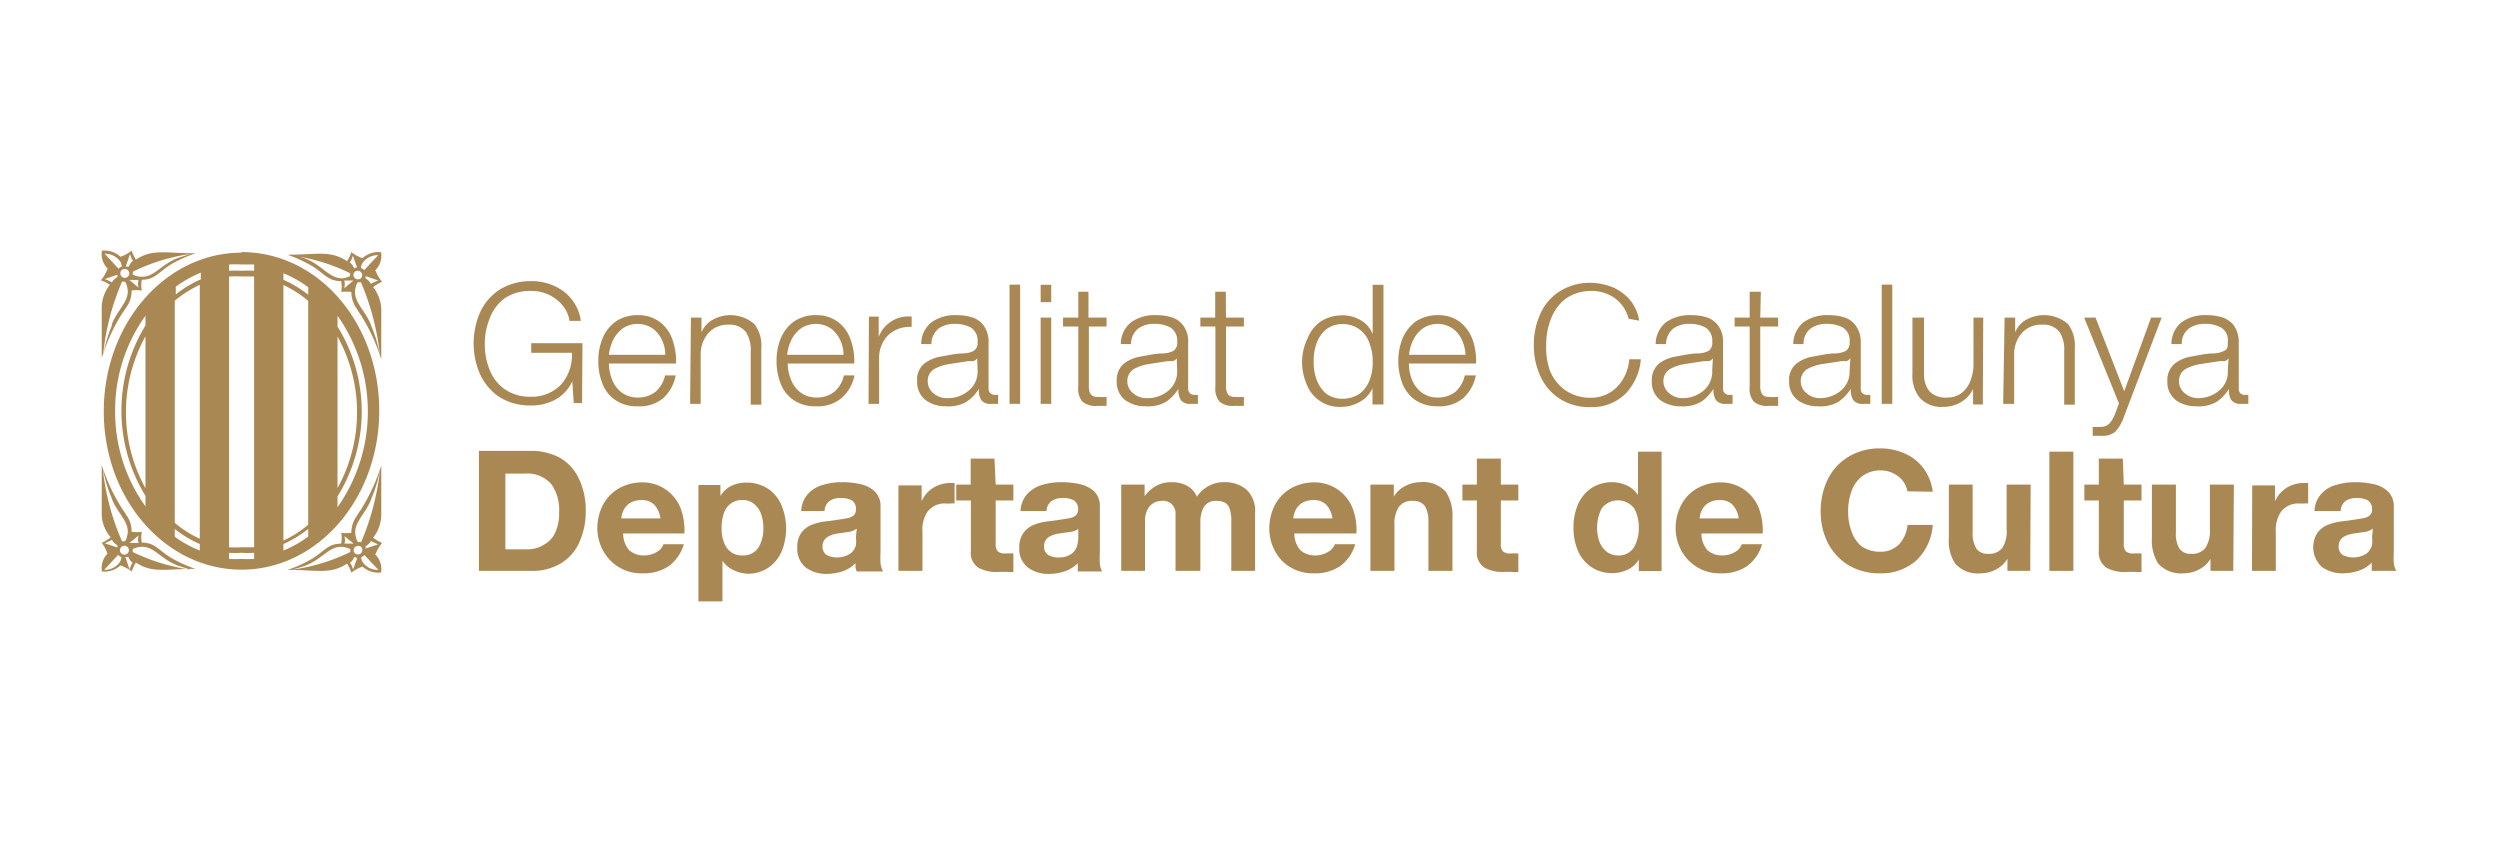 <svg xmlns="http://www.w3.org/2000/svg" viewBox="0 0 122.88 41.89"><path d="M24.84,23.28h.93a1.57,1.57,0,0,1,1.34.53,2.21,2.21,0,0,1,.37,1.41,2.14,2.14,0,0,1-.21,1,1.24,1.24,0,0,1-.55.56A1.46,1.46,0,0,1,26,27H24.84Zm-1.3,4.78H26.1a2.7,2.7,0,0,0,1.5-.39,2.29,2.29,0,0,0,.89-1.05,3.65,3.65,0,0,0,.3-1.52,3.53,3.53,0,0,0-.36-1.62,2.26,2.26,0,0,0-.95-1,3,3,0,0,0-1.38-.32H23.54Z" fill="#aa8854"/><path d="M30.54,25.48a1,1,0,0,1,.1-.38.86.86,0,0,1,.3-.36,1.05,1.05,0,0,1,.58-.16.85.85,0,0,1,.64.23,1.23,1.23,0,0,1,.3.67Zm3.1.74A3.11,3.11,0,0,0,33.46,25a2,2,0,0,0-1.91-1.29,2.33,2.33,0,0,0-1.14.3,2,2,0,0,0-.77.8,2.49,2.49,0,0,0-.28,1.14A2.3,2.3,0,0,0,30,27.55a2.14,2.14,0,0,0,1.6.63,2.18,2.18,0,0,0,1.25-.34,2,2,0,0,0,.76-1.09h-1a.67.67,0,0,1-.31.37,1.19,1.19,0,0,1-.62.18,1.08,1.08,0,0,1-.76-.26,1.26,1.26,0,0,1-.29-.82Z" fill="#aa8854"/><path d="M36.5,27.3a.9.9,0,0,1-.81-.42,1.73,1.73,0,0,1-.22-.93,2.07,2.07,0,0,1,.09-.66,1,1,0,0,1,.32-.51.9.9,0,0,1,.61-.2.84.84,0,0,1,.6.21,1.13,1.13,0,0,1,.33.51,2,2,0,0,1,.1.65,1.83,1.83,0,0,1-.22.93.88.88,0,0,1-.8.42m-2.17,2.26h1.18v-2h0a1.34,1.34,0,0,0,.56.47,1.66,1.66,0,0,0,.73.17,1.77,1.77,0,0,0,1-.32,1.85,1.85,0,0,0,.63-.8,3,3,0,0,0,0-2.2,1.83,1.83,0,0,0-.64-.83,1.92,1.92,0,0,0-1.11-.33,1.63,1.63,0,0,0-.73.16,1.29,1.29,0,0,0-.54.5h0v-.54H34.33Z" fill="#aa8854"/><path d="M40.53,25.12a.63.63,0,0,1,.24-.49.87.87,0,0,1,.54-.15,1.13,1.13,0,0,1,.54.1.5.5,0,0,1,.22.48c0,.22-.15.36-.42.41s-.6.1-1,.15a2.72,2.72,0,0,0-.71.16,1.18,1.18,0,0,0-.54.39,1.13,1.13,0,0,0-.21.73,1.18,1.18,0,0,0,.42,1,1.73,1.73,0,0,0,1,.31,2.64,2.64,0,0,0,.78-.12,1.63,1.63,0,0,0,.66-.41l0,.21a1.17,1.17,0,0,0,.06.2H43.4a1.29,1.29,0,0,1-.12-.39,4.68,4.68,0,0,1,0-.55V24.91a1,1,0,0,0-.3-.77,1.52,1.52,0,0,0-.72-.35,4.12,4.12,0,0,0-.86-.09,3.24,3.24,0,0,0-.94.13,1.55,1.55,0,0,0-.74.44,1.34,1.34,0,0,0-.34.85Zm1.54,1.3a1.41,1.41,0,0,1,0,.37.74.74,0,0,1-.26.41,1.19,1.19,0,0,1-1.16.09.47.47,0,0,1-.22-.43.52.52,0,0,1,.22-.45,1.15,1.15,0,0,1,.48-.18l.55-.08a.85.85,0,0,0,.43-.17Z" fill="#aa8854"/><path d="M44.16,28.06h1.18V26.15a1.6,1.6,0,0,1,.25-1,1.05,1.05,0,0,1,.91-.4h.22a.56.56,0,0,1,.2,0V23.74l-.12,0h-.13a1.58,1.58,0,0,0-.82.25,1.44,1.44,0,0,0-.55.65h0v-.78H44.16Z" fill="#aa8854"/><path d="M48.88,22.54H47.71v1.28H47v.78h.72v2.5a.85.85,0,0,0,.4.82,1.88,1.88,0,0,0,1,.19h.36a1.69,1.69,0,0,0,.33,0v-.91l-.18,0h-.19a.54.54,0,0,1-.4-.1.55.55,0,0,1-.1-.39V24.6h.87v-.78h-.87Z" fill="#aa8854"/><path d="M51.44,25.12a.63.63,0,0,1,.24-.49.91.91,0,0,1,.54-.15,1.09,1.09,0,0,1,.54.1.5.5,0,0,1,.23.48c0,.22-.16.36-.43.41s-.59.1-1,.15a2.65,2.65,0,0,0-.7.16,1.18,1.18,0,0,0-.54.39,1.2,1.2,0,0,0-.22.73,1.16,1.16,0,0,0,.43,1,1.68,1.68,0,0,0,1,.31,2.54,2.54,0,0,0,.78-.12,1.67,1.67,0,0,0,.67-.41.76.76,0,0,0,0,.21,1.17,1.17,0,0,0,0,.2h1.19a1.07,1.07,0,0,1-.11-.39,4.58,4.58,0,0,1,0-.55V24.91a1,1,0,0,0-.29-.77,1.57,1.57,0,0,0-.72-.35,4.28,4.28,0,0,0-.87-.09,3.24,3.24,0,0,0-.94.13,1.6,1.6,0,0,0-.74.44,1.34,1.34,0,0,0-.34.85ZM53,26.42a1.51,1.51,0,0,1-.05.37.78.78,0,0,1-.25.41,1.06,1.06,0,0,1-.66.2,1,1,0,0,1-.5-.11.46.46,0,0,1-.22-.43.52.52,0,0,1,.21-.45,1.25,1.25,0,0,1,.49-.18l.55-.08A.89.89,0,0,0,53,26Z" fill="#aa8854"/><path d="M55.11,28.06h1.17V25.6a1.12,1.12,0,0,1,.16-.62.74.74,0,0,1,.33-.29.88.88,0,0,1,.31-.07.61.61,0,0,1,.7.57c0,.16,0,.32,0,.49v2.38H59V25.7a1.58,1.58,0,0,1,.15-.74.66.66,0,0,1,.64-.34c.33,0,.53.11.62.31a1.73,1.73,0,0,1,.11.73v2.4h1.17V25.22a1.44,1.44,0,0,0-.44-1.17,1.67,1.67,0,0,0-1.12-.35,1.52,1.52,0,0,0-.78.22,1.63,1.63,0,0,0-.52.49,1.14,1.14,0,0,0-.51-.55,1.64,1.64,0,0,0-.74-.16,1.54,1.54,0,0,0-.75.18,1.72,1.72,0,0,0-.57.51h0v-.57H55.11Z" fill="#aa8854"/><path d="M63.57,25.48a1,1,0,0,1,.1-.38.86.86,0,0,1,.3-.36,1.05,1.05,0,0,1,.58-.16.85.85,0,0,1,.64.23,1.23,1.23,0,0,1,.3.67Zm3.1.74A2.94,2.94,0,0,0,66.49,25a2,2,0,0,0-1.91-1.29,2.33,2.33,0,0,0-1.14.3,2,2,0,0,0-.77.8,2.49,2.49,0,0,0-.28,1.14A2.3,2.3,0,0,0,63,27.55a2.14,2.14,0,0,0,1.6.63,2.18,2.18,0,0,0,1.25-.34,2,2,0,0,0,.76-1.09h-1a.74.74,0,0,1-.32.37,1.18,1.18,0,0,1-.61.18,1.09,1.09,0,0,1-.77-.26,1.26,1.26,0,0,1-.29-.82Z" fill="#aa8854"/><path d="M67.36,28.06h1.18V25.84a1.52,1.52,0,0,1,.22-.93.78.78,0,0,1,.69-.29.68.68,0,0,1,.59.26,1.46,1.46,0,0,1,.17.78v2.4h1.18V25.45a2.1,2.1,0,0,0-.32-1.27,1.48,1.48,0,0,0-1.25-.48,1.55,1.55,0,0,0-.73.18,1.34,1.34,0,0,0-.58.53h0v-.59H67.36Z" fill="#aa8854"/><path d="M73.77,22.54H72.59v1.28h-.71v.78h.71v2.5a.86.86,0,0,0,.41.82,1.84,1.84,0,0,0,.94.19h.36a1.69,1.69,0,0,0,.33,0v-.91l-.18,0h-.18a.52.52,0,0,1-.4-.1.51.51,0,0,1-.1-.39V24.6h.86v-.78h-.86Z" fill="#aa8854"/><path d="M80.55,25.93a1.87,1.87,0,0,1-.22.94.86.86,0,0,1-.8.43.88.88,0,0,1-.59-.21,1.15,1.15,0,0,1-.34-.51A2.11,2.11,0,0,1,78.72,25a1,1,0,0,1,1.61,0,1.89,1.89,0,0,1,.22.94m0,2.13h1.12V22.2H80.51v2.13h0a1.32,1.32,0,0,0-.55-.47,1.73,1.73,0,0,0-.72-.16,1.82,1.82,0,0,0-1.06.32,1.85,1.85,0,0,0-.63.8,2.81,2.81,0,0,0-.21,1.08A2.89,2.89,0,0,0,77.53,27a1.86,1.86,0,0,0,.64.84,1.81,1.81,0,0,0,1.07.33A1.73,1.73,0,0,0,80,28a1.25,1.25,0,0,0,.55-.5h0Z" fill="#aa8854"/><path d="M83.54,25.48a1,1,0,0,1,.1-.38.86.86,0,0,1,.3-.36,1.05,1.05,0,0,1,.58-.16.85.85,0,0,1,.64.23,1.23,1.23,0,0,1,.3.67Zm3.1.74A3.11,3.11,0,0,0,86.46,25a2,2,0,0,0-1.91-1.29,2.33,2.33,0,0,0-1.14.3,2,2,0,0,0-.77.8,2.49,2.49,0,0,0-.28,1.14A2.3,2.3,0,0,0,83,27.55a2.14,2.14,0,0,0,1.6.63,2.18,2.18,0,0,0,1.25-.34,2,2,0,0,0,.76-1.09h-1a.67.67,0,0,1-.31.37,1.19,1.19,0,0,1-.62.18,1.08,1.08,0,0,1-.76-.26,1.26,1.26,0,0,1-.29-.82Z" fill="#aa8854"/><path d="M95,24.17A2.46,2.46,0,0,0,94.53,23a2.28,2.28,0,0,0-.91-.71,2.85,2.85,0,0,0-1.21-.25,2.94,2.94,0,0,0-1.57.42,2.64,2.64,0,0,0-1,1.1,3.5,3.5,0,0,0-.35,1.58,3.39,3.39,0,0,0,.35,1.54,2.74,2.74,0,0,0,1,1.09,2.94,2.94,0,0,0,1.57.41,2.58,2.58,0,0,0,1.8-.65A2.67,2.67,0,0,0,95,25.8H93.76a1.66,1.66,0,0,1-.41.95,1.28,1.28,0,0,1-.94.37,1.59,1.59,0,0,1-.94-.29A1.67,1.67,0,0,1,91,26.1a2.69,2.69,0,0,1-.16-.94,2.84,2.84,0,0,1,.16-1,1.64,1.64,0,0,1,.51-.74,1.53,1.53,0,0,1,.94-.3,1.42,1.42,0,0,1,.86.3,1.14,1.14,0,0,1,.44.73Z" fill="#aa8854"/><path d="M99.81,23.82H98.63V26a1.52,1.52,0,0,1-.21.93.81.81,0,0,1-.7.29.65.65,0,0,1-.58-.26,1.42,1.42,0,0,1-.18-.79V23.82H95.79v2.61a2.05,2.05,0,0,0,.31,1.27,1.48,1.48,0,0,0,1.25.48,1.62,1.62,0,0,0,.74-.18,1.46,1.46,0,0,0,.58-.53h0v.59h1.12Z" fill="#aa8854"/><rect x="100.73" y="22.2" width="1.18" height="5.86" fill="#aa8854"/><path d="M104.34,22.54h-1.18v1.28h-.71v.78h.71v2.5a.88.88,0,0,0,.41.82,1.86,1.86,0,0,0,1,.19h.35a1.87,1.87,0,0,0,.34,0v-.91l-.19,0h-.18a.54.54,0,0,1-.4-.1.55.55,0,0,1-.1-.39V24.6h.87v-.78h-.87Z" fill="#aa8854"/><path d="M109.8,23.82h-1.18V26a1.52,1.52,0,0,1-.22.93.81.81,0,0,1-.7.29.66.66,0,0,1-.58-.26,1.43,1.43,0,0,1-.17-.79V23.82h-1.18v2.61a2.12,2.12,0,0,0,.31,1.27,1.51,1.51,0,0,0,1.26.48,1.58,1.58,0,0,0,.73-.18,1.4,1.4,0,0,0,.58-.53h0v.59h1.12Z" fill="#aa8854"/><path d="M110.69,28.06h1.17V26.15a1.6,1.6,0,0,1,.26-1,1.05,1.05,0,0,1,.91-.4h.22a.6.6,0,0,1,.2,0V23.74l-.13,0h-.13a1.61,1.61,0,0,0-.82.25,1.51,1.51,0,0,0-.55.65h0v-.78h-1.12Z" fill="#aa8854"/><path d="M115.05,25.12a.65.65,0,0,1,.23-.49.92.92,0,0,1,.55-.15,1.07,1.07,0,0,1,.53.1.5.5,0,0,1,.23.48c0,.22-.15.36-.43.41s-.59.1-1,.15a2.74,2.74,0,0,0-.7.16,1.18,1.18,0,0,0-.54.39,1.31,1.31,0,0,0,.21,1.7,1.7,1.7,0,0,0,1,.31,2.54,2.54,0,0,0,.78-.12,1.6,1.6,0,0,0,.67-.41.76.76,0,0,0,0,.21,1.17,1.17,0,0,0,0,.2h1.2a1.06,1.06,0,0,1-.12-.39,4.68,4.68,0,0,1,0-.55V24.91a1,1,0,0,0-.3-.77,1.52,1.52,0,0,0-.72-.35,4.14,4.14,0,0,0-.87-.09,3.22,3.22,0,0,0-.93.13,1.5,1.5,0,0,0-.74.44,1.34,1.34,0,0,0-.34.85Zm1.54,1.3a1.41,1.41,0,0,1,0,.37.8.8,0,0,1-.26.41,1.19,1.19,0,0,1-1.16.09.47.47,0,0,1-.22-.43.54.54,0,0,1,.21-.45,1.25,1.25,0,0,1,.49-.18l.55-.08a.85.85,0,0,0,.43-.17Z" fill="#aa8854"/><path d="M28.63,16.87H26.11v.47h2a2.21,2.21,0,0,1-.52,1.55,2,2,0,0,1-1.53.61,2.14,2.14,0,0,1-1.28-.39,2.07,2.07,0,0,1-.72-.95,3.25,3.25,0,0,1-.23-1.24,3.22,3.22,0,0,1,.23-1.24,2.15,2.15,0,0,1,.72-1,2.21,2.21,0,0,1,1.28-.38,2,2,0,0,1,1,.23,1.89,1.89,0,0,1,.65.56,1.47,1.47,0,0,1,.28.68h.56a2.19,2.19,0,0,0-.85-1.45,2.63,2.63,0,0,0-1.62-.5,2.84,2.84,0,0,0-1.56.44,2.65,2.65,0,0,0-.93,1.11,3.81,3.81,0,0,0-.31,1.51,3.73,3.73,0,0,0,.31,1.5,2.74,2.74,0,0,0,.93,1.12,2.84,2.84,0,0,0,1.56.43,2.44,2.44,0,0,0,1.2-.28,1.94,1.94,0,0,0,.85-.91h0l.07,1.07h.41Z" fill="#aa8854"/><path d="M29.93,17.44a2.26,2.26,0,0,1,.21-.74,1.72,1.72,0,0,1,.47-.56,1.34,1.34,0,0,1,.73-.22,1.31,1.31,0,0,1,.73.22,1.41,1.41,0,0,1,.46.56,1.68,1.68,0,0,1,.17.74Zm3.3.43a3.15,3.15,0,0,0-.17-1.15,1.83,1.83,0,0,0-.61-.88,1.75,1.75,0,0,0-1.11-.35,1.87,1.87,0,0,0-1.1.33,1.9,1.9,0,0,0-.63.83,2.8,2.8,0,0,0-.2,1.08,2.9,2.9,0,0,0,.2,1.12,1.69,1.69,0,0,0,.63.81,1.86,1.86,0,0,0,1.1.31,1.82,1.82,0,0,0,1.26-.4,2,2,0,0,0,.61-1.12h-.52a1.51,1.51,0,0,1-.45.79,1.39,1.39,0,0,1-.9.3,1.31,1.31,0,0,1-.81-.27,1.41,1.41,0,0,1-.45-.63,2.07,2.07,0,0,1-.15-.77Z" fill="#aa8854"/><path d="M33.92,19.85h.52V17.38a1.6,1.6,0,0,1,.37-1,1.26,1.26,0,0,1,1-.42,1,1,0,0,1,.86.37,1.61,1.61,0,0,1,.23.92v2.64h.52V17.12a1.73,1.73,0,0,0-.34-1.19,1.79,1.79,0,0,0-2.07-.2,1.21,1.21,0,0,0-.53.61h0v-.73h-.52Z" fill="#aa8854"/><path d="M38.69,17.44a2.26,2.26,0,0,1,.21-.74,1.6,1.6,0,0,1,.47-.56,1.34,1.34,0,0,1,.73-.22,1.31,1.31,0,0,1,.73.22,1.41,1.41,0,0,1,.46.56,1.68,1.68,0,0,1,.17.74Zm3.3.43a3.15,3.15,0,0,0-.17-1.15,1.83,1.83,0,0,0-.61-.88,1.75,1.75,0,0,0-1.11-.35,1.87,1.87,0,0,0-1.1.33,1.9,1.9,0,0,0-.63.83,2.8,2.8,0,0,0-.2,1.08,2.9,2.9,0,0,0,.2,1.12,1.69,1.69,0,0,0,.63.81,1.86,1.86,0,0,0,1.1.31,1.82,1.82,0,0,0,1.26-.4A2,2,0,0,0,42,18.45h-.52a1.51,1.51,0,0,1-.45.79,1.39,1.39,0,0,1-.9.3,1.31,1.31,0,0,1-.81-.27,1.49,1.49,0,0,1-.45-.63,2.07,2.07,0,0,1-.15-.77Z" fill="#aa8854"/><path d="M42.69,19.85h.52V17.59a1.59,1.59,0,0,1,.44-1.11,1.54,1.54,0,0,1,1.16-.41v-.51a1.56,1.56,0,0,0-1.62,1h0v-1h-.48Z" fill="#aa8854"/><path d="M45.78,16.91a1,1,0,0,1,.34-.75,1.3,1.3,0,0,1,.81-.24,1.59,1.59,0,0,1,.79.18.76.76,0,0,1,.33.7.47.47,0,0,1-.18.44,1.15,1.15,0,0,1-.49.13c-.39,0-.75.09-1.1.15a1.82,1.82,0,0,0-.86.36,1,1,0,0,0-.34.85,1.12,1.12,0,0,0,.42.94,1.66,1.66,0,0,0,1,.3,1.74,1.74,0,0,0,1-.22,1.88,1.88,0,0,0,.61-.64h0a1,1,0,0,0,.11.54.55.55,0,0,0,.5.2h.18l.16,0v-.44l-.07,0h-.09a.31.31,0,0,1-.23-.09.32.32,0,0,1-.08-.23V16.85a1.37,1.37,0,0,0-.24-.85,1.16,1.16,0,0,0-.59-.41,2.66,2.66,0,0,0-.75-.1,2,2,0,0,0-1.21.34,1.35,1.35,0,0,0-.52,1.08Zm2.27,1.3a1.2,1.2,0,0,1-.45,1,1.56,1.56,0,0,1-1.05.36,1,1,0,0,1-.66-.23.78.78,0,0,1-.29-.61.66.66,0,0,1,.32-.59,2.19,2.19,0,0,1,.76-.25l.91-.14.25,0a.35.35,0,0,0,.19-.14h0Z" fill="#aa8854"/><rect x="49.62" y="13.99" width="0.52" height="5.86" fill="#aa8854"/><path d="M51.15,19.85h.52V15.61h-.52Zm0-5h.52V14h-.52Z" fill="#aa8854"/><path d="M53.5,14.34H53v1.27h-.75v.44H53V19a1,1,0,0,0,.2.74,1,1,0,0,0,.73.21h.46v-.44a3.24,3.24,0,0,1-.44,0,.4.4,0,0,1-.36-.16.82.82,0,0,1-.07-.39V16.05h.87v-.44H53.5Z" fill="#aa8854"/><path d="M55.59,16.91a1,1,0,0,1,.34-.75,1.3,1.3,0,0,1,.81-.24,1.57,1.57,0,0,1,.79.18.76.76,0,0,1,.33.7.49.49,0,0,1-.17.44,1.21,1.21,0,0,1-.5.13c-.39,0-.75.09-1.1.15a1.87,1.87,0,0,0-.86.36,1.07,1.07,0,0,0-.34.85,1.12,1.12,0,0,0,.42.94,1.67,1.67,0,0,0,1,.3,1.76,1.76,0,0,0,1-.22,2.09,2.09,0,0,0,.61-.64h0a1,1,0,0,0,.11.54.56.56,0,0,0,.51.2h.18l.16,0v-.44l-.08,0h-.09a.32.32,0,0,1-.23-.09.32.32,0,0,1-.08-.23V16.85a1.31,1.31,0,0,0-.24-.85,1.12,1.12,0,0,0-.59-.41,2.64,2.64,0,0,0-.74-.1,2,2,0,0,0-1.22.34,1.37,1.37,0,0,0-.52,1.08Zm2.27,1.3a1.22,1.22,0,0,1-.44,1,1.59,1.59,0,0,1-1.05.36,1,1,0,0,1-.66-.23.76.76,0,0,1-.3-.61.69.69,0,0,1,.32-.59,2.26,2.26,0,0,1,.76-.25l.91-.14.25,0a.32.32,0,0,0,.19-.14h0Z" fill="#aa8854"/><path d="M60.25,14.34h-.52v1.27H59v.44h.74V19a1,1,0,0,0,.2.74,1,1,0,0,0,.73.21h.47v-.44a3.39,3.39,0,0,1-.45,0c-.18,0-.3-.06-.35-.16a.71.71,0,0,1-.08-.39V16.05h.88v-.44h-.88Z" fill="#aa8854"/><path d="M68,14h-.53v2.43h0a1.3,1.3,0,0,0-.59-.69,1.73,1.73,0,0,0-.9-.24,1.94,1.94,0,0,0-1.08.31,1.84,1.84,0,0,0-.63.82A2.68,2.68,0,0,0,64,17.73a2.73,2.73,0,0,0,.21,1.12A1.73,1.73,0,0,0,65.93,20a1.83,1.83,0,0,0,.91-.25,1.43,1.43,0,0,0,.62-.67h0v.8H68Zm-3.43,3.74a2.5,2.5,0,0,1,.14-.86,1.59,1.59,0,0,1,.45-.67,1.26,1.26,0,0,1,.81-.28,1.36,1.36,0,0,1,1.36,1,2.28,2.28,0,0,1,.14.86,2.25,2.25,0,0,1-.14.86,1.55,1.55,0,0,1-.47.68,1.52,1.52,0,0,1-.89.27,1.31,1.31,0,0,1-.81-.27,1.69,1.69,0,0,1-.45-.68,2.46,2.46,0,0,1-.14-.86" fill="#aa8854"/><path d="M69.26,17.44a2,2,0,0,1,.21-.74,1.5,1.5,0,0,1,.47-.56,1.3,1.3,0,0,1,1.45,0,1.33,1.33,0,0,1,.46.56,1.83,1.83,0,0,1,.18.74Zm3.29.43a3.14,3.14,0,0,0-.16-1.15,2,2,0,0,0-.61-.88,1.75,1.75,0,0,0-1.11-.35,1.92,1.92,0,0,0-1.11.33,2.07,2.07,0,0,0-.63.83,3,3,0,0,0-.2,1.08,3.1,3.1,0,0,0,.2,1.12,1.82,1.82,0,0,0,.63.81,1.92,1.92,0,0,0,1.11.31,1.81,1.81,0,0,0,1.25-.4,2,2,0,0,0,.62-1.12H72a1.57,1.57,0,0,1-.44.79,1.39,1.39,0,0,1-.9.3,1.27,1.27,0,0,1-.81-.27,1.52,1.52,0,0,1-.46-.63,2.28,2.28,0,0,1-.14-.77Z" fill="#aa8854"/><path d="M80.57,15.76a2.09,2.09,0,0,0-.44-1,2.29,2.29,0,0,0-.86-.64,3.12,3.12,0,0,0-1.09-.22,2.78,2.78,0,0,0-1.55.44,2.51,2.51,0,0,0-.93,1.11,3.64,3.64,0,0,0-.31,1.51,3.57,3.57,0,0,0,.31,1.5,2.59,2.59,0,0,0,.93,1.12,2.7,2.7,0,0,0,1.55.43,2.34,2.34,0,0,0,1.7-.64,2.75,2.75,0,0,0,.77-1.71h-.57A2.2,2.2,0,0,1,79.5,19a1.79,1.79,0,0,1-1.32.55,2.11,2.11,0,0,1-1.27-.39,2.16,2.16,0,0,1-.73-.95A3.45,3.45,0,0,1,76,16.92a3.41,3.41,0,0,1,.23-1.24,2.24,2.24,0,0,1,.73-1,2.17,2.17,0,0,1,1.27-.38,1.93,1.93,0,0,1,1.16.37,1.8,1.8,0,0,1,.66,1Z" fill="#aa8854"/><path d="M81.89,16.91a1,1,0,0,1,.34-.75,1.3,1.3,0,0,1,.81-.24,1.57,1.57,0,0,1,.79.18.76.76,0,0,1,.33.7.49.49,0,0,1-.17.44,1.21,1.21,0,0,1-.5.13c-.39,0-.75.09-1.1.15a1.87,1.87,0,0,0-.86.36,1.07,1.07,0,0,0-.34.85,1.12,1.12,0,0,0,.42.94,1.67,1.67,0,0,0,1,.3,1.76,1.76,0,0,0,1-.22,2.09,2.09,0,0,0,.61-.64h0a1,1,0,0,0,.11.54.56.56,0,0,0,.51.2H85l.16,0v-.44l-.08,0H85a.32.32,0,0,1-.23-.09.32.32,0,0,1-.08-.23V16.85a1.31,1.31,0,0,0-.24-.85,1.12,1.12,0,0,0-.59-.41,2.64,2.64,0,0,0-.74-.1,2,2,0,0,0-1.22.34,1.37,1.37,0,0,0-.52,1.08Zm2.27,1.3a1.22,1.22,0,0,1-.44,1,1.59,1.59,0,0,1-1,.36,1,1,0,0,1-.66-.23.76.76,0,0,1-.3-.61.69.69,0,0,1,.32-.59,2.26,2.26,0,0,1,.76-.25l.91-.14.25,0a.32.32,0,0,0,.19-.14h0Z" fill="#aa8854"/><path d="M86.55,14.34H86v1.27h-.74v.44H86V19a1,1,0,0,0,.2.74,1,1,0,0,0,.73.21h.47v-.44a3.39,3.39,0,0,1-.45,0c-.18,0-.3-.06-.35-.16a.71.71,0,0,1-.08-.39V16.05h.88v-.44h-.88Z" fill="#aa8854"/><path d="M88.65,16.91a.92.92,0,0,1,.33-.75,1.3,1.3,0,0,1,.81-.24,1.57,1.57,0,0,1,.79.18.72.72,0,0,1,.33.7.49.49,0,0,1-.17.44,1.21,1.21,0,0,1-.5.13c-.38,0-.75.09-1.1.15a1.79,1.79,0,0,0-.85.36,1,1,0,0,0-.35.85,1.12,1.12,0,0,0,.42.94,1.67,1.67,0,0,0,1,.3,1.74,1.74,0,0,0,1-.22,2.09,2.09,0,0,0,.61-.64h0a1,1,0,0,0,.11.54.56.56,0,0,0,.51.2h.18l.16,0v-.44l-.08,0h-.09a.32.32,0,0,1-.23-.09.32.32,0,0,1-.07-.23V16.85a1.36,1.36,0,0,0-.25-.85,1.12,1.12,0,0,0-.59-.41,2.59,2.59,0,0,0-.74-.1,2,2,0,0,0-1.22.34,1.41,1.41,0,0,0-.52,1.08Zm2.26,1.3a1.19,1.19,0,0,1-.44,1,1.59,1.59,0,0,1-1,.36,1,1,0,0,1-.66-.23.76.76,0,0,1-.3-.61.69.69,0,0,1,.32-.59,2.25,2.25,0,0,1,.77-.25l.91-.14.24,0a.38.38,0,0,0,.2-.14h0Z" fill="#aa8854"/><rect x="92.49" y="13.99" width="0.52" height="5.86" fill="#aa8854"/><path d="M97.48,15.61H97v2.23a2.21,2.21,0,0,1-.13.82,1.4,1.4,0,0,1-.42.63,1.15,1.15,0,0,1-.73.25,1.13,1.13,0,0,1-.88-.3,1.33,1.33,0,0,1-.27-.87V15.61H94v2.75a1.73,1.73,0,0,0,.35,1.18A1.42,1.42,0,0,0,95.5,20a1.72,1.72,0,0,0,.88-.23,1.51,1.51,0,0,0,.6-.65h0v.76h.48Z" fill="#aa8854"/><path d="M98.46,19.85H99V17.38a1.55,1.55,0,0,1,.37-1,1.26,1.26,0,0,1,1-.42,1,1,0,0,1,.87.37,1.61,1.61,0,0,1,.22.92v2.64h.52V17.12a1.78,1.78,0,0,0-.33-1.19,1.8,1.8,0,0,0-2.08-.2,1.19,1.19,0,0,0-.52.61h0v-.73h-.52Z" fill="#aa8854"/><path d="M104.15,19.83l-.18.49a1.78,1.78,0,0,1-.27.48.59.59,0,0,1-.48.18,1.59,1.59,0,0,1-.36,0v.44l.16,0h.24a1,1,0,0,0,.7-.19,2,2,0,0,0,.43-.73l1.86-4.89h-.52l-1.32,3.62L103,15.61h-.56Z" fill="#aa8854"/><path d="M107.24,16.91a.92.92,0,0,1,.33-.75,1.3,1.3,0,0,1,.81-.24,1.57,1.57,0,0,1,.79.18.72.72,0,0,1,.33.7c0,.22,0,.37-.17.44a1.21,1.21,0,0,1-.5.13c-.38,0-.75.09-1.1.15a1.83,1.83,0,0,0-.85.36,1.07,1.07,0,0,0-.35.85,1.12,1.12,0,0,0,.42.94,1.69,1.69,0,0,0,1,.3,1.74,1.74,0,0,0,1-.22,2,2,0,0,0,.61-.64h0a1,1,0,0,0,.1.54.56.56,0,0,0,.51.2h.18l.16,0v-.44l-.08,0h-.09a.32.32,0,0,1-.23-.09.32.32,0,0,1-.07-.23V16.85a1.43,1.43,0,0,0-.24-.85,1.18,1.18,0,0,0-.6-.41,2.55,2.55,0,0,0-.74-.1,2,2,0,0,0-1.22.34,1.37,1.37,0,0,0-.51,1.08Zm2.26,1.3a1.17,1.17,0,0,1-.44,1,1.59,1.59,0,0,1-1,.36,1,1,0,0,1-.66-.23.76.76,0,0,1-.3-.61.69.69,0,0,1,.32-.59,2.25,2.25,0,0,1,.77-.25l.91-.14.25,0a.35.35,0,0,0,.19-.14h0Z" fill="#aa8854"/><path d="M11.87,12.42c-3.74,0-6.77,3.49-6.77,7.8S8.13,28,11.87,28s6.77-3.49,6.77-7.81-3-7.8-6.77-7.8M7.15,24a7.75,7.75,0,0,1,0-7.47Zm1.44-9.22A5.68,5.68,0,0,1,9.82,14V26.48a5.32,5.32,0,0,1-1.23-.78Zm2.67-1.19a6,6,0,0,1,.61,0c.21,0,.41,0,.62,0V26.9c-.21,0-.41,0-.62,0a6,6,0,0,1-.61,0Zm2.67.42a5.26,5.26,0,0,1,1.22.78v11a5.26,5.26,0,0,1-1.22.78Zm2.66,2.53a7.71,7.71,0,0,1,0,7.45Zm-1.44-2.42v.37a5.68,5.68,0,0,0-1.22-.74v-.32a5.46,5.46,0,0,1,1.22.69M11.87,13c.21,0,.41,0,.62,0v.31a4.3,4.3,0,0,0-.62,0,4.08,4.08,0,0,0-.61,0V13a6.08,6.08,0,0,1,.61,0m-2,.4v.33a5.51,5.51,0,0,0-1.23.74v-.38a6,6,0,0,1,1.23-.69M5.66,20.22a7.93,7.93,0,0,1,1.49-4.7V16a8,8,0,0,0,0,8.37v.52a7.94,7.94,0,0,1-1.49-4.71m2.93,6.16V26a5.51,5.51,0,0,0,1.23.74v.32a5.49,5.49,0,0,1-1.23-.68m3.28,1.09a4.08,4.08,0,0,1-.61,0v-.3a4.08,4.08,0,0,0,.61,0,4.3,4.3,0,0,0,.62,0v.3a4.3,4.3,0,0,1-.62,0m2.06-.41v-.32A5.68,5.68,0,0,0,15.15,26v.37a5.46,5.46,0,0,1-1.22.69m2.66-2.66a7.92,7.92,0,0,0,0-8.35v-.53a8.17,8.17,0,0,1,0,9.41Zm1.87,2.83a2,2,0,0,1,.32-.54,2.43,2.43,0,0,1-.44-.26,1.86,1.86,0,0,0,.4-1.08l0-2.47a9.47,9.47,0,0,1-1,2.17c-.12.17-.15.22-.21.32a1.38,1.38,0,0,0-.26.82,2.14,2.14,0,0,1-.5,0,1.36,1.36,0,0,1,0,.53c-.72,0-.86.46-1.64.86a5.72,5.72,0,0,1-1,.43c1.47,0,2.11.24,2.93-.31a1.85,1.85,0,0,1,.21.45,1.79,1.79,0,0,1,.55-.3,1.16,1.16,0,0,0,.91.29,1,1,0,0,0-.29-.89m.13-.49-.6.2,0-.11a.7.7,0,0,0,.26-.26,3.68,3.68,0,0,0,.37.17m-.35-2.25a6.31,6.31,0,0,0,.43-1.43,12.51,12.51,0,0,1-.93,3.57.44.44,0,0,0-.15,0,.55.55,0,0,1-.1-.23c-.21-.68.45-1.11.75-1.89m-1.31,1.83.44.36h-.45a.68.68,0,0,0,0-.37M14.37,28l.57-.17c.9-.32,1.22-1,1.89-.95a1.18,1.18,0,0,1,.39.11.59.59,0,0,0,0,.14,9.22,9.22,0,0,1-2.87.87m3,0a.8.8,0,0,0-.15-.34.54.54,0,0,0,.21-.29.44.44,0,0,0,.15.05Zm.1-.8a.21.21,0,0,1,0-.31.23.23,0,0,1,.31,0,.22.22,0,0,1-.31.31m.43.5a.58.58,0,0,1-.13-.31.42.42,0,0,0,.16-.11l.69.73a.89.89,0,0,1-.72-.31m.58-14.39a2,2,0,0,0,.32.54,2.43,2.43,0,0,0-.44.26,1.86,1.86,0,0,1,.4,1.08l0,2.47a9.28,9.28,0,0,0-1-2.17c-.12-.17-.15-.22-.21-.32a1.41,1.41,0,0,1-.26-.82,2.14,2.14,0,0,0-.5,0,1.36,1.36,0,0,0,0-.53c-.72,0-.86-.46-1.64-.86a6.58,6.58,0,0,0-1-.44c1.47,0,2.11-.23,2.93.32a1.85,1.85,0,0,0,.21-.45,1.79,1.79,0,0,0,.55.3,1.12,1.12,0,0,1,.91-.29,1,1,0,0,1-.29.89m.13.49-.6-.21,0,.12a.63.63,0,0,1,.26.26,3.68,3.68,0,0,1,.37-.17M18.24,16a6.62,6.62,0,0,1,.43,1.43,12.44,12.44,0,0,0-.93-3.56.44.44,0,0,1-.15,0,.55.55,0,0,0-.1.23c-.21.68.45,1.11.75,1.88m-1.31-1.82.44-.37h-.45a.68.68,0,0,1,0,.37m-2.56-1.65.57.17c.9.32,1.22,1,1.89,1a1.18,1.18,0,0,0,.39-.11.59.59,0,0,1,0-.14,9.22,9.22,0,0,0-2.87-.87m3,0a.86.86,0,0,1-.15.34.54.54,0,0,1,.21.29.44.44,0,0,1,.15-.05Zm.1.8a.21.21,0,0,0,0,.31.23.23,0,0,0,.31,0,.22.22,0,0,0-.31-.31m.43-.5a.54.54,0,0,0-.13.31.42.42,0,0,1,.16.11l.69-.74a.93.93,0,0,0-.72.32M5.28,27.22A1.84,1.84,0,0,0,5,26.68a2,2,0,0,0,.44-.27A1.81,1.81,0,0,1,5,25.34l0-2.48A9.36,9.36,0,0,0,6,25a2.76,2.76,0,0,1,.21.32,1.31,1.31,0,0,1,.26.82,2.14,2.14,0,0,0,.5,0,1.35,1.35,0,0,0,0,.53c.72,0,.86.46,1.64.86a6.63,6.63,0,0,0,1,.43c-1.47,0-2.11.23-2.93-.31a2.53,2.53,0,0,0-.21.44,1.79,1.79,0,0,0-.55-.3,1.16,1.16,0,0,1-.91.3,1,1,0,0,1,.29-.89m-.13-.49.6.2,0-.11a.67.67,0,0,1-.27-.27,2.56,2.56,0,0,1-.37.18m.35-2.25a7.32,7.32,0,0,1-.43-1.43A12,12,0,0,0,6,26.61a.37.37,0,0,1,.14,0,.5.5,0,0,0,.1-.23c.21-.67-.45-1.1-.75-1.88m1.31,1.83-.44.36h.45a.68.68,0,0,1,0-.37M9.37,28l-.57-.18c-.9-.31-1.22-1-1.89-.94a1,1,0,0,0-.39.11.36.36,0,0,1,0,.14A9.49,9.49,0,0,0,9.37,28m-3,0a1,1,0,0,1,.15-.34.57.57,0,0,1-.21-.29.42.42,0,0,1-.15,0Zm-.1-.8a.22.22,0,1,0-.31,0,.23.23,0,0,0,.31,0m-.43.49c.1-.11.09-.15.13-.3a.45.45,0,0,1-.16-.12l-.69.74a.9.9,0,0,0,.72-.32M5.28,13.23a1.89,1.89,0,0,1-.32.55A1.65,1.65,0,0,1,5.4,14,1.81,1.81,0,0,0,5,15.11l0,2.48a9.36,9.36,0,0,1,1-2.18c.12-.17.15-.21.21-.31a1.36,1.36,0,0,0,.26-.82,1.71,1.71,0,0,1,.5,0,1.36,1.36,0,0,1,0-.53c.72,0,.86-.47,1.64-.87a6.63,6.63,0,0,1,1-.43c-1.47,0-2.11-.23-2.93.31a2.23,2.23,0,0,1-.21-.44,1.79,1.79,0,0,1-.55.3,1.16,1.16,0,0,0-.91-.3,1,1,0,0,0,.29.89m-.13.5.6-.21,0,.12a.62.62,0,0,0-.27.26,1.92,1.92,0,0,0-.37-.17M5.5,16a7.32,7.32,0,0,0-.43,1.43A12,12,0,0,1,6,13.84a.37.37,0,0,0,.14,0,.5.5,0,0,1,.1.23c.21.67-.45,1.11-.75,1.88m1.31-1.82-.44-.37h.45a.72.72,0,0,0,0,.38m2.56-1.66-.57.18c-.9.32-1.22,1-1.89.94a.84.84,0,0,1-.39-.11.3.3,0,0,0,0-.13,9.2,9.2,0,0,1,2.87-.88m-3,0a1,1,0,0,0,.15.34.57.57,0,0,0-.21.29.42.42,0,0,0-.15,0Zm-.1.8a.22.22,0,1,1-.31,0,.23.23,0,0,1,.31,0m-.43-.49c.1.11.09.15.13.31a.33.33,0,0,0-.16.11l-.69-.74a.93.93,0,0,1,.72.32" fill="#aa8854"/></svg>